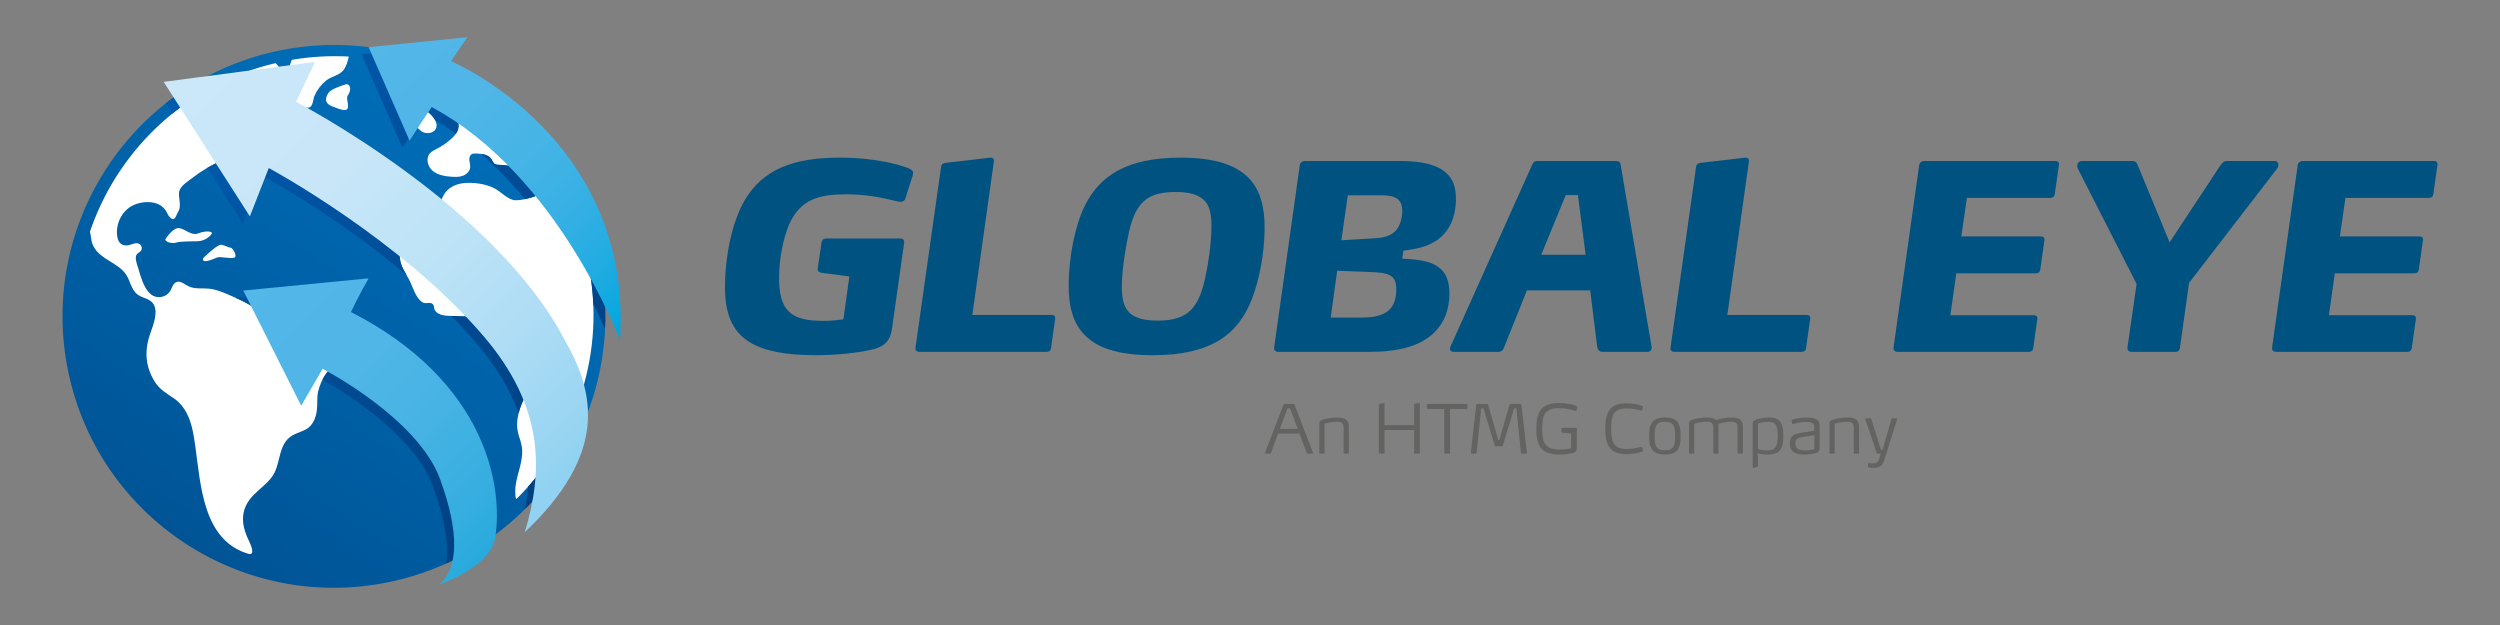 <?xml version="1.0" encoding="UTF-8"?><svg id="a" xmlns="http://www.w3.org/2000/svg" xmlns:xlink="http://www.w3.org/1999/xlink" viewBox="0 0 1133.858 283.465"><rect x="0" y="0" width="1133.858" height="283.465" fill="#808080" stroke="none"/><defs><linearGradient id="b" x1="667.116" y1="129.21" x2="841.168" y2="-44.842" gradientTransform="translate(-595.872 253.183) rotate(-11.552)" gradientUnits="userSpaceOnUse"><stop offset="0" stop-color="#005496"/><stop offset="1" stop-color="#006fba"/></linearGradient><linearGradient id="c" x1="93.233" y1="28.807" x2="266.708" y2="202.283" gradientUnits="userSpaceOnUse"><stop offset="0" stop-color="#005baf"/><stop offset="1" stop-color="#004081"/></linearGradient><linearGradient id="d" x1="173.557" y1="15.022" x2="297.058" y2="138.523" gradientUnits="userSpaceOnUse"><stop offset="0" stop-color="#53b7e8"/><stop offset=".284" stop-color="#50b6e7"/><stop offset=".486" stop-color="#46b4e6"/><stop offset=".664" stop-color="#37b0e4"/><stop offset=".827" stop-color="#21ace2"/><stop offset=".979" stop-color="#04a6df"/><stop offset="1" stop-color="#00a5df"/></linearGradient><linearGradient id="e" x1="83.536" y1="27.824" x2="267.596" y2="211.884" gradientUnits="userSpaceOnUse"><stop offset="0" stop-color="#cbe8f9"/><stop offset=".316" stop-color="#c8e6f8"/><stop offset=".542" stop-color="#bee3f7"/><stop offset=".739" stop-color="#afddf5"/><stop offset=".92" stop-color="#99d5f2"/><stop offset=".974" stop-color="#91d2f2"/></linearGradient><linearGradient id="f" x1="114.774" y1="127.336" x2="230.02" y2="242.582" gradientUnits="userSpaceOnUse"><stop offset="0" stop-color="#53b7e8"/><stop offset=".363" stop-color="#50b6e7"/><stop offset=".622" stop-color="#46b3e4"/><stop offset=".849" stop-color="#37aee0"/><stop offset="1" stop-color="#28aadd"/></linearGradient></defs><path d="M586.622,183.197c.213,0,.427.152.519.366l8.339,21.718c.061.122.061.214.03.303-.061.122-.152.184-.305.184h-2.169c-.183,0-.305-.092-.366-.274l-3.298-8.828h-9.684l-3.298,8.828c-.061.182-.214.274-.428.274h-1.924c-.275,0-.366-.152-.275-.488l8.339-21.718c.092-.214.336-.366.489-.366h4.032ZM583.965,185.182l-3.514,9.316h8.126l-3.483-9.316h-1.129Z" fill="#636362"/><path d="M611.782,193.733v11.578c0,.306-.153.458-.458.458h-1.497c-.306,0-.458-.152-.458-.458v-11.301c0-2.047-.733-2.72-2.903-2.72-2.535,0-5.131.672-5.711.857v13.163c0,.306-.153.458-.428.458h-1.526c-.305,0-.458-.152-.458-.458v-12.675c0-1.193.03-1.803,1.587-2.291,1.559-.58,4.643-1.009,6.598-1.009,3.635,0,5.255,1.131,5.255,4.398Z" fill="#636362"/><path d="M643.568,182.798c.336-.092.397.184.397.399v22.084c0,.336-.153.488-.489.488h-1.619c-.336,0-.488-.152-.488-.488v-10.233h-13.409v10.233c0,.336-.153.488-.489.488h-1.619c-.336,0-.489-.152-.489-.488v-21.78c0-.211.123-.366.367-.396l1.833-.306c.336-.092.397.184.397.399v9.62h13.409v-9.316c0-.211.122-.366.366-.396l1.833-.306Z" fill="#636362"/><path d="M665.061,183.197c.335,0,.488.152.488.488v1.312c0,.336-.153.491-.488.491h-7.422v19.793c0,.336-.153.488-.489.488h-1.619c-.336,0-.489-.152-.489-.488v-19.793h-7.422c-.336,0-.488-.155-.488-.491v-1.312c0-.336.152-.488.488-.488h17.442Z" fill="#636362"/><path d="M689.582,183.197c.274,0,.427.122.458.396l2.474,21.81c.03.244-.092.366-.367.366h-1.955c-.244,0-.366-.122-.397-.396l-2.046-20.162h-1.038l-5.101,16.832c-.092.244-.244.366-.458.366h-2.779c-.245,0-.397-.122-.458-.366l-5.101-16.832h-1.038l-2.047,20.162c-.03.274-.183.396-.427.396h-1.833c-.244,0-.428-.03-.397-.366l2.474-21.81c.031-.274.183-.396.428-.396h4.459c.275,0,.427.122.489.396l4.642,15.975h.428l4.642-15.975c.092-.274.245-.396.489-.396h4.46Z" fill="#636362"/><path d="M714.95,184.051c.458.214.519.306.428.765l-.275,1.16c-.092.366-.397.396-.733.306-1.404-.336-3.879-1.163-7.33-1.163-6.17,0-7.576,2.782-7.576,9.379,0,6.873,1.497,9.408,8.217,9.408,2.291,0,4.399-.399,4.887-.55v-6.719l-4.124-.458c-.183-.033-.274-.122-.274-.306v-1.559c0-.182.091-.274.305-.274h6.323c.244,0,.366.122.366.396v7.912c0,1.711-.122,2.476-1.436,2.964-1.587.643-4.795.854-6.109.854-7.973,0-10.813-2.961-10.813-11.667,0-7.483,1.955-11.7,10.201-11.7,4.246,0,7.515,1.071,7.941,1.253Z" fill="#636362"/><path d="M744.659,184.021c.397.122.488.336.488.488,0,.03,0,.092-.03.184l-.275,1.16c-.061.274-.183.396-.397.396-.061,0-.183-.03-.336-.06-1.465-.399-3.725-.949-6.292-.949-5.743,0-7.086,2.812-7.086,9.164s1.343,9.224,7.086,9.224c2.566,0,4.826-.458,6.292-.916.092-.03.184-.03.336-.03.214,0,.336.122.397.366l.275,1.131c.03.092.03.155.03.214,0,.152-.091.366-.488.488-1.345.458-3.574,1.101-6.995,1.101-7.544,0-9.621-4.124-9.621-11.548s2.077-11.515,9.621-11.515c3.422,0,5.65.643,6.995,1.101Z" fill="#636362"/><path d="M762.245,197.765c0,4.552-.704,8.4-7.149,8.4-6.384,0-7.147-3.847-7.147-8.4,0-4.612.763-8.429,7.147-8.429,6.445,0,7.149,3.818,7.149,8.429ZM750.485,197.765c0,3.85.183,6.445,4.612,6.445s4.613-2.595,4.613-6.445c0-3.877-.184-6.475-4.613-6.475s-4.612,2.598-4.612,6.475Z" fill="#636362"/><path d="M790.491,193.733v11.578c0,.306-.152.458-.458.458h-1.497c-.335,0-.488-.152-.488-.458v-11.301c0-2.047-.702-2.72-2.871-2.72-2.535,0-5.162.702-5.743.857v13.163c0,.306-.153.458-.427.458h-1.497c-.306,0-.458-.152-.458-.458v-11.301c0-2.047-.733-2.72-2.903-2.72-2.535,0-5.131.672-5.711.857v13.163c0,.306-.153.458-.428.458h-1.526c-.306,0-.458-.152-.458-.458v-12.675c0-1.193.03-1.803,1.587-2.291,1.559-.58,4.643-1.009,6.598-1.009,1.925,0,3.33.399,4.154,1.16,1.711-.64,5.011-1.16,6.873-1.16,3.635,0,5.253,1.131,5.253,4.398Z" fill="#636362"/><path d="M808.807,197.765c0,5.957-1.62,8.4-7.178,8.4-1.833,0-3.544-.244-4.643-.58l.336,1.803v4.002c0,.214-.122.336-.367.396l-1.648.399c-.336.092-.397-.184-.397-.399v-19.091c0-1.253.03-1.77,1.587-2.351,1.589-.58,3.941-1.009,5.927-1.009,5.497,0,6.384,3.422,6.384,8.429ZM797.322,192.055v11.637c.336.122,1.955.58,4.276.58,3.513,0,4.704-1.619,4.704-6.445,0-5.805-1.558-6.507-4.521-6.507-1.619,0-3.94.55-4.459.735Z" fill="#636362"/><path d="M823.705,190.13c1.558.824,1.589,2.261,1.589,3.696v8.766c0,2.11-.458,2.627-2.535,3.115-.887.214-2.352.458-3.971.458-2.627,0-6.995-.06-6.995-5.037,0-3.91,2.474-4.43,5.589-4.918l5.467-.824v-1.437c0-.976-.03-1.8-1.099-2.199-.58-.244-1.436-.366-2.779-.366-2.352,0-4.338.58-5.65.916-.275.092-.428,0-.489-.214l-.275-1.375c-.091-.274.184-.396.306-.428.977-.244,3.603-.916,6.384-.916,2.199,0,3.574.277,4.459.765ZM817.413,198.223c-1.833.247-3.115.672-3.115,2.871,0,3.056,2.504,3.178,4.52,3.178,1.345,0,2.749-.152,4.063-.61v-6.293l-5.467.854Z" fill="#636362"/><path d="M843.156,193.733v11.578c0,.306-.153.458-.458.458h-1.497c-.306,0-.458-.152-.458-.458v-11.301c0-2.047-.733-2.72-2.903-2.72-2.535,0-5.131.672-5.711.857v13.163c0,.306-.153.458-.428.458h-1.526c-.306,0-.458-.152-.458-.458v-12.675c0-1.193.03-1.803,1.587-2.291,1.559-.58,4.643-1.009,6.598-1.009,3.635,0,5.255,1.131,5.255,4.398Z" fill="#636362"/><path d="M860.07,189.734c.214,0,.367.06.367.274,0,.06,0,.122-.031.184l-5.65,17.927c-.887,2.842-1.772,4.064-5.072,4.064-.976,0-1.558-.03-2.138-.122-.274-.092-.336-.214-.336-.336v-1.345c0-.214.123-.306.336-.306.336,0,1.192.033,1.803.033,1.558,0,2.443-.306,2.932-2.017l.702-2.321h-1.253c-.305,0-.519-.152-.611-.488l-5.07-14.907c-.03-.092-.061-.152-.061-.182v-.125c0-.211.122-.333.367-.333h1.924c.336,0,.366.182.458.396l4.337,13.869h.794l3.91-13.869c.061-.274.214-.396.489-.396h1.802Z" fill="#636362"/><path d="M412.073,76.302c1.746.818,2.085,1.284,2.068,2.226-.004.233-.126.699-.255,1.284l-3.22,10.075c-.375,1.289-1.318,1.641-2.255,1.641-.352,0-.704,0-1.054-.119-2.22-.352-11.302-3.277-23.251-3.277-12.302,0-20.884,1.988-26.122,13.472-2.932,6.912-4.498,15.931-4.629,23.428-.284,16.277,5.617,20.497,20.026,20.497,2.931,0,5.746-.233,9.15-.704l2.679-19.441-12.506-1.641c-1.049-.119-1.978-.585-1.841-1.874l1.734-11.83c.136-1.289.97-1.874,2.253-1.874h33.27c1.289,0,2.097.585,1.961,1.874l-5.346,37.836c-.695,5.969-2.626,9.252-9.678,10.774-5.526,1.289-15.389,2.459-24.879,2.459-13.585,0-23.045-1.755-29.651-5.623-8.698-5.038-11.945-13.585-11.714-26.824.215-12.302,2.936-27.295,8.854-37.717,8.335-14.176,22.131-19.446,43.1-19.446,18.038,0,28.744,3.868,31.306,4.805Z" fill="#005380"/><path d="M449.154,71.497c1.291-.119,1.746.818,1.611,1.755l-9.768,69.584h35.848c1.284,0,1.864.585,1.724,1.755l-1.872,13.239c-.134,1.17-.848,1.755-2.138,1.755h-57.515c-1.289,0-1.976-.704-1.844-1.755l11.624-82.232c.138-1.056.852-1.641,2.143-1.761l20.186-2.34Z" fill="#005380"/><path d="M564.967,79.46c6.575,5.623,8.769,14.295,8.581,25.069-.172,9.842-2.143,21.906-5.697,30.924-6.261,16.402-18.838,25.654-44.957,25.654-14.88,0-24.314-2.931-30.192-8.434-6.109-5.623-8.193-13.824-8.007-24.484.194-11.126,2.549-25.296,7.404-35.019,6.799-13.71,19.353-21.673,43.366-21.673,14.176,0,23.617,2.811,29.502,7.963ZM512.163,104.648c-1.649,7.264-3.231,17.22-3.356,24.365-.108,6.208.759,10.541,3.869,13.239,2.542,2.107,6.624,3.158,12.366,3.158,13.818,0,18.49-5.736,21.537-19.208,1.526-7.031,2.731-15.579,2.854-22.61.098-5.623-.539-9.485-2.718-12.182-2.641-2.925-6.598-4.333-13.51-4.333-13.119,0-18.012,5.038-21.042,17.572Z" fill="#005380"/><path d="M635.107,73.019c9.252,0,15.904,1.522,19.95,4.686,4.04,3.163,5.377,7.264,5.272,13.239-.096,5.503-1.72,11.359-5.66,15.459-4.18,4.572-10.54,6.446-18.165,7.264l-.535,3.629c7.377.352,12.866,1.176,16.454,3.868,3.586,2.459,5.035,6.679,4.93,12.648-.115,6.565-2.212,12.534-6.978,17.106-6.073,5.975-15.963,8.667-29.202,8.667h-41.465c-1.051,0-1.983-.585-1.841-1.874l11.64-82.817c.132-1.056,1.083-1.874,2.373-1.874h43.226ZM603.529,144.006h14.642c7.025,0,11.159-1.874,13.207-5.038,1.442-2.226,1.841-4.918,1.888-7.616.123-7.025-3.968-7.61-11.458-7.963l-15.336-.585-2.943,21.201ZM611.289,88.598l-2.934,20.383,15.362-.937c4.809-.233,8.23-1.641,10.032-4.333,1.447-2.226,2.203-5.157,2.246-7.616.108-6.208-3.504-7.497-9.592-7.497h-15.113Z" fill="#005380"/><path d="M733.135,73.019c1.056,0,1.633.471,1.85,1.408l14.02,82.465c.113.352.109.585.103.937-.016.937-.616,1.755-1.905,1.755h-20.383c-1.284,0-2.095-.704-2.42-2.226l-3.181-25.654h-28.698l-10.533,26.239c-.371,1.056-1.199,1.641-2.374,1.641h-20.264c-1.522,0-2.089-1.056-1.479-2.459l37.173-82.698c.368-.937,1.075-1.408,2.251-1.408h35.843ZM710.142,88.484l-11.133,27.057h20.145l-3.509-27.057h-5.503Z" fill="#005380"/><path d="M791.593,71.497c1.291-.119,1.746.818,1.611,1.755l-9.768,69.584h35.848c1.284,0,1.864.585,1.724,1.755l-1.872,13.239c-.134,1.17-.848,1.755-2.138,1.755h-57.515c-1.289,0-1.976-.704-1.844-1.755l11.624-82.232c.138-1.056.852-1.641,2.143-1.761l20.186-2.34Z" fill="#005380"/><path d="M932.078,73.019c1.289,0,1.864.585,1.73,1.761l-1.872,13.233c-.14,1.17-.854,1.761-2.138,1.761h-37.723l-2.531,17.453h35.962c1.289,0,1.864.585,1.732,1.636l-1.875,13.358c-.14,1.17-.848,1.755-2.138,1.755h-35.962l-2.677,18.975h37.723c1.289,0,1.864.585,1.724,1.761l-1.87,13.119c-.134,1.17-.848,1.755-2.138,1.755h-59.39c-1.051,0-1.983-.585-1.841-1.874l11.64-82.817c.132-1.056,1.083-1.874,2.373-1.874h59.27Z" fill="#005380"/><path d="M1031.628,73.019c1.289,0,1.739.937,1.724,1.761-.01.585-.132,1.051-.377,1.403l-40.149,52.126-4.144,29.522c-.14,1.17-.854,1.755-2.143,1.755h-19.674c-1.289,0-1.983-.585-1.963-1.755l.006-.352c.004-.233.008-.471.134-.824l3.996-27.875-26.616-52.245c-.225-.471-.33-.937-.324-1.289.023-1.289.97-2.226,2.027-2.226h22.843c1.755,0,1.985.471,2.77,2.346l14.271,34.554,22.863-34.673c1.32-1.755,1.68-2.226,3.435-2.226h21.321Z" fill="#005380"/><path d="M1103.763,73.019c1.289,0,1.864.585,1.73,1.761l-1.872,13.233c-.14,1.17-.849,1.761-2.138,1.761h-37.723l-2.525,17.453h35.956c1.289,0,1.864.585,1.732,1.636l-1.875,13.358c-.14,1.17-.848,1.755-2.138,1.755h-35.962l-2.677,18.975h37.723c1.284,0,1.864.585,1.724,1.761l-1.87,13.119c-.134,1.17-.848,1.755-2.138,1.755h-59.39c-1.056,0-1.978-.585-1.841-1.874l11.634-82.817c.138-1.056,1.089-1.874,2.378-1.874h59.27Z" fill="#005380"/><circle cx="151.444" cy="143.49" r="120.303" fill="#fff"/><path d="M126.798,22.91C60.203,36.522,17.252,101.542,30.864,168.137c13.612,66.595,78.632,109.546,145.227,95.934,66.595-13.612,109.546-78.632,95.934-145.227C258.413,52.249,193.393,9.298,126.798,22.91ZM128.198,33.652c.14,1.829-.462,3.529-1.871,4.761-1.588,1.389-3.75,1.942-5.855,2.094-2.104.152-4.219-.052-6.327.038-3.718.159-7.392,1.25-10.594,3.146-2.342,1.387-4.534,3.357-5.255,5.982-.722,2.624.573,5.909,3.206,6.598,1.425.373,5.283-2.24,6.448-3.141,1.165-.902,1.958-2.221,2.428-3.617.405-1.203.731-2.653,1.895-3.159.803-.348,1.723-.099,2.598-.113,3.886-.062,5.278-6.416,9.073-4.353,1.5.815,2.783,2.746,3.033,4.434.224,1.512-.575,2.995.663,4.287.791.826,1.9,1.342,2.535,2.293,1.062,1.59.43,3.714-.233,5.507-.664,1.795-1.648,3.865-3.54,4.153-1.629.248-3.141-.997-4.788-1.041-1.632-.043-3.03,1.073-4.343,2.043-4.368,3.231-11.664,7.197-16.621,9.27-4.932,2.062-9.552,4.833-13.761,8.124-2.2,1.72-5.566,3.638-5.715,6.632-.135,2.718,1.212,6.074-.412,8.535-.949,1.437-1.395,4.978-3.906,2.188-.668-.743-1.017-1.711-1.526-2.57-3.259-5.495-12.209-4.853-16.762-1.568-2.979,2.15-4.895,5.602-5.405,9.216-.449,3.187-.039,8.145,4.338,7.929,1.959-.097,3.985-1.66,5.694-.697.838.472,1.292,1.537,1.053,2.468-.333,1.294-1.772,1.415-2.343,2.488-.707,1.327-.063,3.37.357,4.68,1.618,5.049,3.747,15.735,10.962,14.399,1.718-.318,3.272-1.43,4.128-2.952.429-.762.687-1.612,1.13-2.366.699-1.19,1.852-1.808,3.221-1.466,1.389.348,2.508,1.351,3.797,1.971,2.884,1.389,6.285.757,9.469,1.088,3.101.323,6.018,1.573,8.88,2.808,6.149,2.653,12.512,5.459,16.924,10.497,2.916,3.329,5.007,7.641,8.948,9.656,5.674,2.901,23.106-.869,21.231,10.466-.301,1.822-1.644,3.261-2.754,4.736-1.87,2.485-3.191,5.373-3.892,8.401-.678,2.931-.219,5.809-.616,8.708-.406,2.962-1.51,6.006-3.875,7.836-2.018,1.561-4.665,2.029-6.9,3.259-3.883,2.138-5.123,5.808-6.136,9.83-.823,3.269-1.547,6.773-3.679,9.485-2.25,2.861-5.224,5.077-7.809,7.611-6.282,6.158-6.256,13.093-2.554,20.698.583,1.198,3.548,7.332-.113,6.249-20.567-6.083-21.554-31.076-24.03-48.643-.635-4.507-1.286-9.071-3.045-13.269-1.411-3.366-3.621-6.536-6.682-8.593-3.173-2.133-6.482-4.054-8.589-7.41-2.384-3.803-5.768-10.813-2.447-21.045,1.48-4.564,5.523-13.183-.414-16.262-1.588-.824-3.409-1.2-4.861-2.244-2.135-1.535-3.076-4.191-4.058-6.63-1.471-3.652-3.671-5.437-6.906-7.486-2.447-1.55-5.028-2.961-7.072-5.013-1.711-1.719-2.863-3.845-3.133-6.265-.12-1.073-.379-2.172-.581-3.279.27-.792.547-1.581.834-2.366l.003-.004c13.128-35.952,43.549-64.665,83.27-74.021.098.05.189.118.264.203,1.35,1.533,2.855,2.658,3.02,4.808ZM92.041,117.701c-.02-.335.122-.655.355-.88,1.227-1.181,6.398-6.053,7.964-5.821,1.781.264,3.254,1.352,4.198,1.312.945-.04,3.456,4.092,1.595,4.598-1.862.506-6.279-.726-7.79-.103-1.386.571-6.21,2.794-6.322.894ZM89.675,109.417c-3.14.077-7.865-.025-9.817.625-1.921.64-5.822-.506-4.629-1.888.038-.044.074-.087.107-.136.404-.607,3.4-4.959,5.977-4.551,2.769.438,5.623,3.622,8.587,2.388,2.963-1.234,6.623-1.103,6.146.062-.477,1.165-3.231,3.423-6.371,3.5ZM182.978,53.911c.122-1.2.14-3.161.647-4.661.256-.756.636-1.394,1.217-1.76.932-.587,2.129-.628,3.194-.347,1.065.282,2.027.855,2.959,1.441,2.048,1.289,4.068,2.709,5.543,4.626.884,1.148,1.574,2.547,1.455,3.991-.272,3.279-4.847,4.053-7.041,2.193-1.828-1.55-3.094-3.24-5.722-3.353-.703-.03-1.521.01-1.976-.528-.361-.426-.334-1.049-.277-1.604ZM157.894,43.046c-1.022,1.371-.047,2.665-.054,5.239-.007,2.574-2.856,1.662-7.167-.029-4.311-1.691-2.689-4.761-1.489-6.417,1.094-1.51,6.796-3.34,7.794-3.652.106-.033.22-.038.333-.015,2.218.466,1.578,3.539.582,4.874ZM158.136,25.971c-.663,2.645-1.422,5.509-3.764,7.141-2.015,1.404-4.562,1.874-6.48,3.439-2.283,1.863-4.114,4.275-5.284,6.98-.593,1.373-.593,4.151-1.977,5.029-1.543.979-4.399-.559-5.631-1.481-2.637-1.972-4.13-5.213-4.508-8.484-.378-3.271.258-6.584,1.236-9.728.242-.78.449-1.336.692-1.745.004,0,.007-.001.011-.002,8.664-1.461,17.278-1.925,25.724-1.476.013.105.009.215-.019.326ZM234.204,226.334c-.758-.834-.489-4.933-.433-5.448.338-3.134,1.311-6.156,2.073-9.203.629-2.515,1.107-5.124.981-7.726-.127-2.632-1.189-4.992-1.833-7.509-1.099-4.29-.107-8.727,1.406-12.784.709-1.901,1.999-3.858,2.395-5.836.369-1.844.177-4.203-.049-6.06-.489-4.024-2.441-7.64-3.58-11.497-.918-3.107-1.288-6.242-.638-9.434.426-2.094.406-4.614-1.502-6.039-3.074-2.297-7.81-.681-11.301-.822-5.914-.239-11.827-.478-17.741-.718-1.691-.068-3.444-.153-4.947-.929-.717-.37-1.376-.94-1.802-1.631-.448-.726-.263-1.755-.654-2.379-1.04-1.66-2.913-.447-4.429-.982-1.287-.454-2.255-1.714-2.973-2.806-1.57-2.387-2.28-5.187-3.611-7.692-1.382-2.6-3.326-5.312-3.969-8.195-1.102-4.945.466-12.078,3.732-16.032,2.667-3.23,7.143-3.584,10.539-5.687,4.014-2.486,3.685-7.282,6.893-10.521,2.32-2.342,5.714-3.365,9.01-3.459,4.857-.138,10.743.829,14.662,3.855,1.97,1.521,3.918,3.215,6.314,3.886,3.691,1.033,20.85-3.711,16.565-9.79-.654-.928-1.817-1.323-2.902-1.661-4.715-1.473-9.444-2.949-14.303-3.837-1.789-.327-3.597-.574-5.415-.614-.858-.019-1.791-.015-2.469-.54-.642-.497-.886-1.339-1.321-2.025-1.348-2.122-4.249-2.466-6.76-2.594-.814-.041-1.699-.064-2.362.411-.843.602-1.018,1.79-.899,2.819.119,1.029.457,2.047.354,3.077-.177,1.769-1.663,3.194-3.333,3.803-1.67.609-3.502.55-5.275.412-2.976-.231-6.11-.737-8.396-2.658-2.286-1.92-3.251-5.689-1.279-7.93.816-.927,1.978-1.454,3.075-2.02,2.295-1.185,4.445-2.65,6.389-4.351,1.435-1.256,2.804-2.719,3.331-4.551,1.055-3.671-1.735-7.529-5.193-9.151-2.921-1.37-6.274-1.607-9.187-2.994-2.624-1.249-4.875-3.597-5.325-6.468-.45-2.871,1.355-6.116,4.208-6.668.576-.111,1.154-.115,1.729-.046,36.053,13.905,64.487,45.321,72.8,85.991,8.248,40.354-5.299,80.101-32.575,107.033Z" fill="url(#b)"/><path d="M262.51,181.73c-.29.82-.59,1.64-.9,2.45-.06.16-.12.31-.18.46-.3.81-.62,1.61-.95,2.41-.34.87-.71,1.74-1.1,2.6-.01.02-.02.05-.03.07-.35.82-.71,1.64-1.1,2.45-.04.08-.08.16-.12.24-.31.71-.65,1.41-1.01,2.11-.1.21-.21.43-.31.64-.37.74-.74,1.48-1.14,2.21-.43.84-.88,1.67-1.36,2.5-.45.83-.92,1.65-1.41,2.46-.48.82-.97,1.63-1.47,2.43s-1.01,1.6-1.53,2.39c-.52.79-1.05,1.58-1.59,2.36-.53.78-1.08,1.55-1.64,2.31-.55.77-1.11,1.53-1.7,2.28-.57.75-1.15,1.49-1.75,2.23-.6.74-1.2,1.47-1.81,2.2-.6.72-1.22,1.43-1.85,2.13q0,.01-.01.02c-.28,3.41-.74,6.78-1.37,10.13,10.47-10.4,18.99-22.63,25.14-36.03.31-4.48,0-8.82-.81-13.05ZM272.02,118.84c-5.02-24.59-17.06-45.95-33.59-62.43l-.16-.16c-18.74-17.63-37-25.28-37-25.28l.01-.02c-7.51-3.33-15.37-5.93-23.48-7.71l-13.86,1.4,18.59,42.42s2.67-4.26,6.21-9.6v-.01c-.12-.09-.24-.19-.37-.28-.25-.17-.5-.34-.77-.48-.14-.07-.28-.14-.42-.2-.14-.07-.29-.12-.44-.17-.15-.05-.29-.1-.45-.14-.01.01-.02,0-.03,0-.16-.04-.32-.07-.49-.09-.17-.02-.35-.04-.54-.05-.7-.03-1.52.01-1.98-.52-.36-.43-.33-1.05-.27-1.61.12-1.2.14-3.16.65-4.66.25-.75.63-1.39,1.21-1.76.93-.59,2.13-.63,3.2-.35,1.06.29,2.02.86,2.95,1.45,2.05,1.28,4.07,2.7,5.55,4.62.3.4.59.83.82,1.28.02.02.03.05.04.07,3.21,1.92,6.32,3.97,9.34,6.13,0-.01.01-.01.01-.02.11-.15.2-.3.29-.45.01-.01.01-.02.01-.02.09-.14.16-.27.23-.41.06-.1.11-.2.14-.3.14-.27.24-.56.33-.85,1.05-3.67-1.74-7.53-5.2-9.15-2.92-1.37-6.27-1.61-9.18-3-2.63-1.25-4.88-3.59-5.33-6.47-.45-2.87,1.36-6.11,4.21-6.66.58-.12,1.15-.12,1.73-.05,36.05,13.91,64.49,45.32,72.8,85.99.19.93.37,1.85.53,2.78.06.28.11.57.15.86.1.54.19,1.07.27,1.61.06.4.12.8.18,1.19.11.7.2,1.39.29,2.08.02.17.04.34.06.51.1.73.18,1.46.25,2.18.03.17.04.33.06.49.08.78.15,1.56.21,2.33.05.64.1,1.27.14,1.9.02.32.04.65.06.97.03.47.05.95.07,1.42.01.12.01.24.02.36,2.19,4.31,3.96,8.11,5.34,11.19.46-9.95-.3-20.12-2.39-30.33ZM155.94,144.76c3.59-7.66,8-15.28,8-15.28l-56.86,5.55.09.17c3.13,1.41,6.21,2.95,8.96,4.91.31.21.61.43.9.66.04.02.07.05.1.08.62.47,1.23.98,1.8,1.51.35.32.68.64,1.01.98.28.29.56.59.83.9,2.92,3.33,5.01,7.64,8.95,9.65,5.68,2.9,23.11-.87,21.23,10.47-.3,1.82-1.64,3.26-2.75,4.73-.19.26-.38.52-.57.79-.16.24-.32.49-.47.74-.13.21-.26.42-.38.63-.17.28-.32.56-.47.84-.01.02-.02.05-.03.07-.01.01-.02.02-.02.03-.01.01-.02.02-.02.03h.01c10.14,5.76,41.72,25.19,50.16,48.47,5.34,14.73,7.22,26.35,5.97,34.86,6.83-3.09,13.28-6.77,19.31-10.97,2.76-23.37-6.08-69.33-65.75-99.82ZM238.74,171.77c-.49-4.03-2.44-7.64-3.58-11.5-.91-3.11-1.28-6.24-.63-9.43.42-2.1.4-4.62-1.51-6.04-3.07-2.3-7.81-.68-11.3-.82-5.7-.24-11.41-.47-17.12-.7l.01.01c3.92,3.95,7.69,8.02,11.29,12.2,9.45,11.01,15.62,21.63,19.32,31.9q.01.01.01.02c.08-.31.17-.63.25-.95.09-.32.18-.63.28-.94.1-.32.2-.63.31-.94.1-.31.21-.62.33-.92.71-1.9,2-3.85,2.39-5.83.37-1.85.18-4.21-.05-6.06ZM87.72,38.16c-4.39,2.65-8.58,5.57-12.56,8.72l2.99,4.66c.02-.02.04-.03.06-.05.45-.36.9-.72,1.36-1.08.48-.37.95-.74,1.44-1.11.32-.24.64-.49.97-.73.34-.25.68-.5,1.02-.75,2.77-2.01,5.63-3.9,8.59-5.67.52-.32,1.05-.63,1.58-.93.53-.31,1.06-.61,1.6-.91s1.07-.59,1.61-.88c.55-.29,1.09-.58,1.64-.86,1.64-.85,3.3-1.65,4.99-2.43l-15.29,2.02ZM249.31,80.9c-.65-.93-1.82-1.33-2.9-1.66-4.72-1.48-9.45-2.95-14.3-3.84-1.79-.33-3.6-.58-5.42-.62-.86-.01-1.79-.01-2.47-.54-.64-.49-.88-1.34-1.32-2.02-.08-.12-.16-.24-.25-.35-.1-.13-.21-.25-.33-.37-.09-.09-.2-.18-.3-.28-.13-.1-.26-.2-.4-.28-.11-.08-.23-.15-.35-.22-.36-.2-.73-.35-1.13-.48-.18-.06-.35-.11-.54-.16s-.38-.09-.57-.13c-.04-.01-.08-.02-.11-.02-.23-.05-.46-.09-.69-.12h-.02c7.31,6.41,13.94,13.38,19.89,20.51.36-.08.73-.16,1.1-.25.47-.12.94-.25,1.42-.39.34-.1.68-.21,1.02-.32,1.03-.34,2.04-.74,2.99-1.17.3-.14.6-.29.89-.45.05-.02.1-.04.14-.06.18-.1.36-.2.54-.3.51-.29.98-.59,1.4-.91.12-.08.24-.18.35-.27.17-.14.33-.27.47-.4l.16-.16c.16-.15.3-.3.42-.45.08-.08.15-.17.21-.26.02-.03.04-.05.05-.06.08-.11.16-.23.23-.35.1-.17.19-.34.25-.51.05-.09.08-.18.11-.28.04-.11.06-.21.08-.32.02-.06.03-.13.03-.2.1-.74-.09-1.52-.65-2.31ZM131.05,49.42l2.02-4.26c-.18-.23-.35-.47-.51-.72-.33-.5-.62-1.02-.87-1.56-.12-.26-.24-.54-.35-.82-.21-.53-.38-1.08-.52-1.63-.02-.08-.04-.15-.05-.23-.06-.24-.11-.48-.15-.72-.05-.29-.1-.58-.13-.88-.07-.62-.11-1.25-.11-1.87,0-.79.05-1.59.14-2.37.03-.28.07-.56.11-.84.05-.35.11-.7.18-1.04l-2.74.36h-.01c.02.08.04.16.06.25.04.18.07.36.08.56.14,1.83-.46,3.53-1.87,4.76-1.59,1.39-3.75,1.95-5.86,2.1-2.1.15-4.22-.05-6.33.04-3.71.15-7.39,1.24-10.59,3.14-2.34,1.39-4.53,3.36-5.25,5.98-.73,2.63.57,5.91,3.2,6.6,1.43.37,5.28-2.24,6.45-3.14,1.16-.9,1.96-2.22,2.43-3.62.4-1.2.73-2.65,1.89-3.16.81-.34,1.73-.1,2.6-.11,3.89-.06,5.28-6.41,9.07-4.35.37.2.73.47,1.07.8.08.07.17.16.25.25.89.94,1.55,2.22,1.72,3.38.22,1.51-.58,3,.66,4.29.79.82,1.9,1.34,2.54,2.29,1.06,1.59.43,3.71-.24,5.51-.66,1.79-1.64,3.86-3.54,4.15-1.63.25-3.14-1-4.78-1.04-1.64-.04-3.03,1.07-4.35,2.04-4.36,3.23-11.66,7.2-16.62,9.27-1.15.49-2.29,1.01-3.41,1.57-.56.28-1.12.57-1.67.87-.55.29-1.09.6-1.63.91l16.14,25.2,8.58-21.93s33.12,17.83,65.68,45.23c-.37-.65-.75-1.31-1.11-1.97-.07-.13-.14-.25-.2-.38-.45-.86-.84-1.73-1.13-2.62-.05-.13-.09-.26-.13-.4-.06-.22-.12-.44-.17-.67-1.11-4.94.46-12.07,3.73-16.03,2.67-3.23,7.14-3.58,10.54-5.68.39-.24.74-.51,1.05-.79.29-.26.55-.54.8-.83.01-.02.03-.05.05-.07.09-.11.17-.21.25-.32.08-.11.16-.22.23-.33-33.47-27.67-67.2-45.17-67.2-45.17Z" fill="url(#c)"/><path d="M281.197,154.384s-27.855-74.944-85.413-105.819c-5.243,7.627-10.01,15.253-10.01,15.253l-18.59-42.423,44.806-4.519-7.478,10.855s82.791,34.657,76.685,126.652Z" fill="url(#d)"/><path d="M134.294,46.182s90.057,46.713,121.901,108.202c13.948,24.31,19.268,51.509-18.189,87.005,8.303-27.423,9.164-56.505-18.867-89.141-37.878-44.101-97.239-76.037-97.239-76.037l-8.58,21.927-39.086-61.013,68.639-9.057-8.58,18.113Z" fill="url(#e)"/><path d="M199.078,265.152s23.26-7.662,25.507-21.297c3.698-22.442-3.5-70.709-65.404-102.339,3.591-7.656,8.003-15.282,8.003-15.282l-56.858,5.549,26.284,52.231,9.719-16.763s43.226,22.337,53.322,50.193c8.879,24.499,8.213,40.42-.573,47.708Z" fill="url(#f)"/></svg>